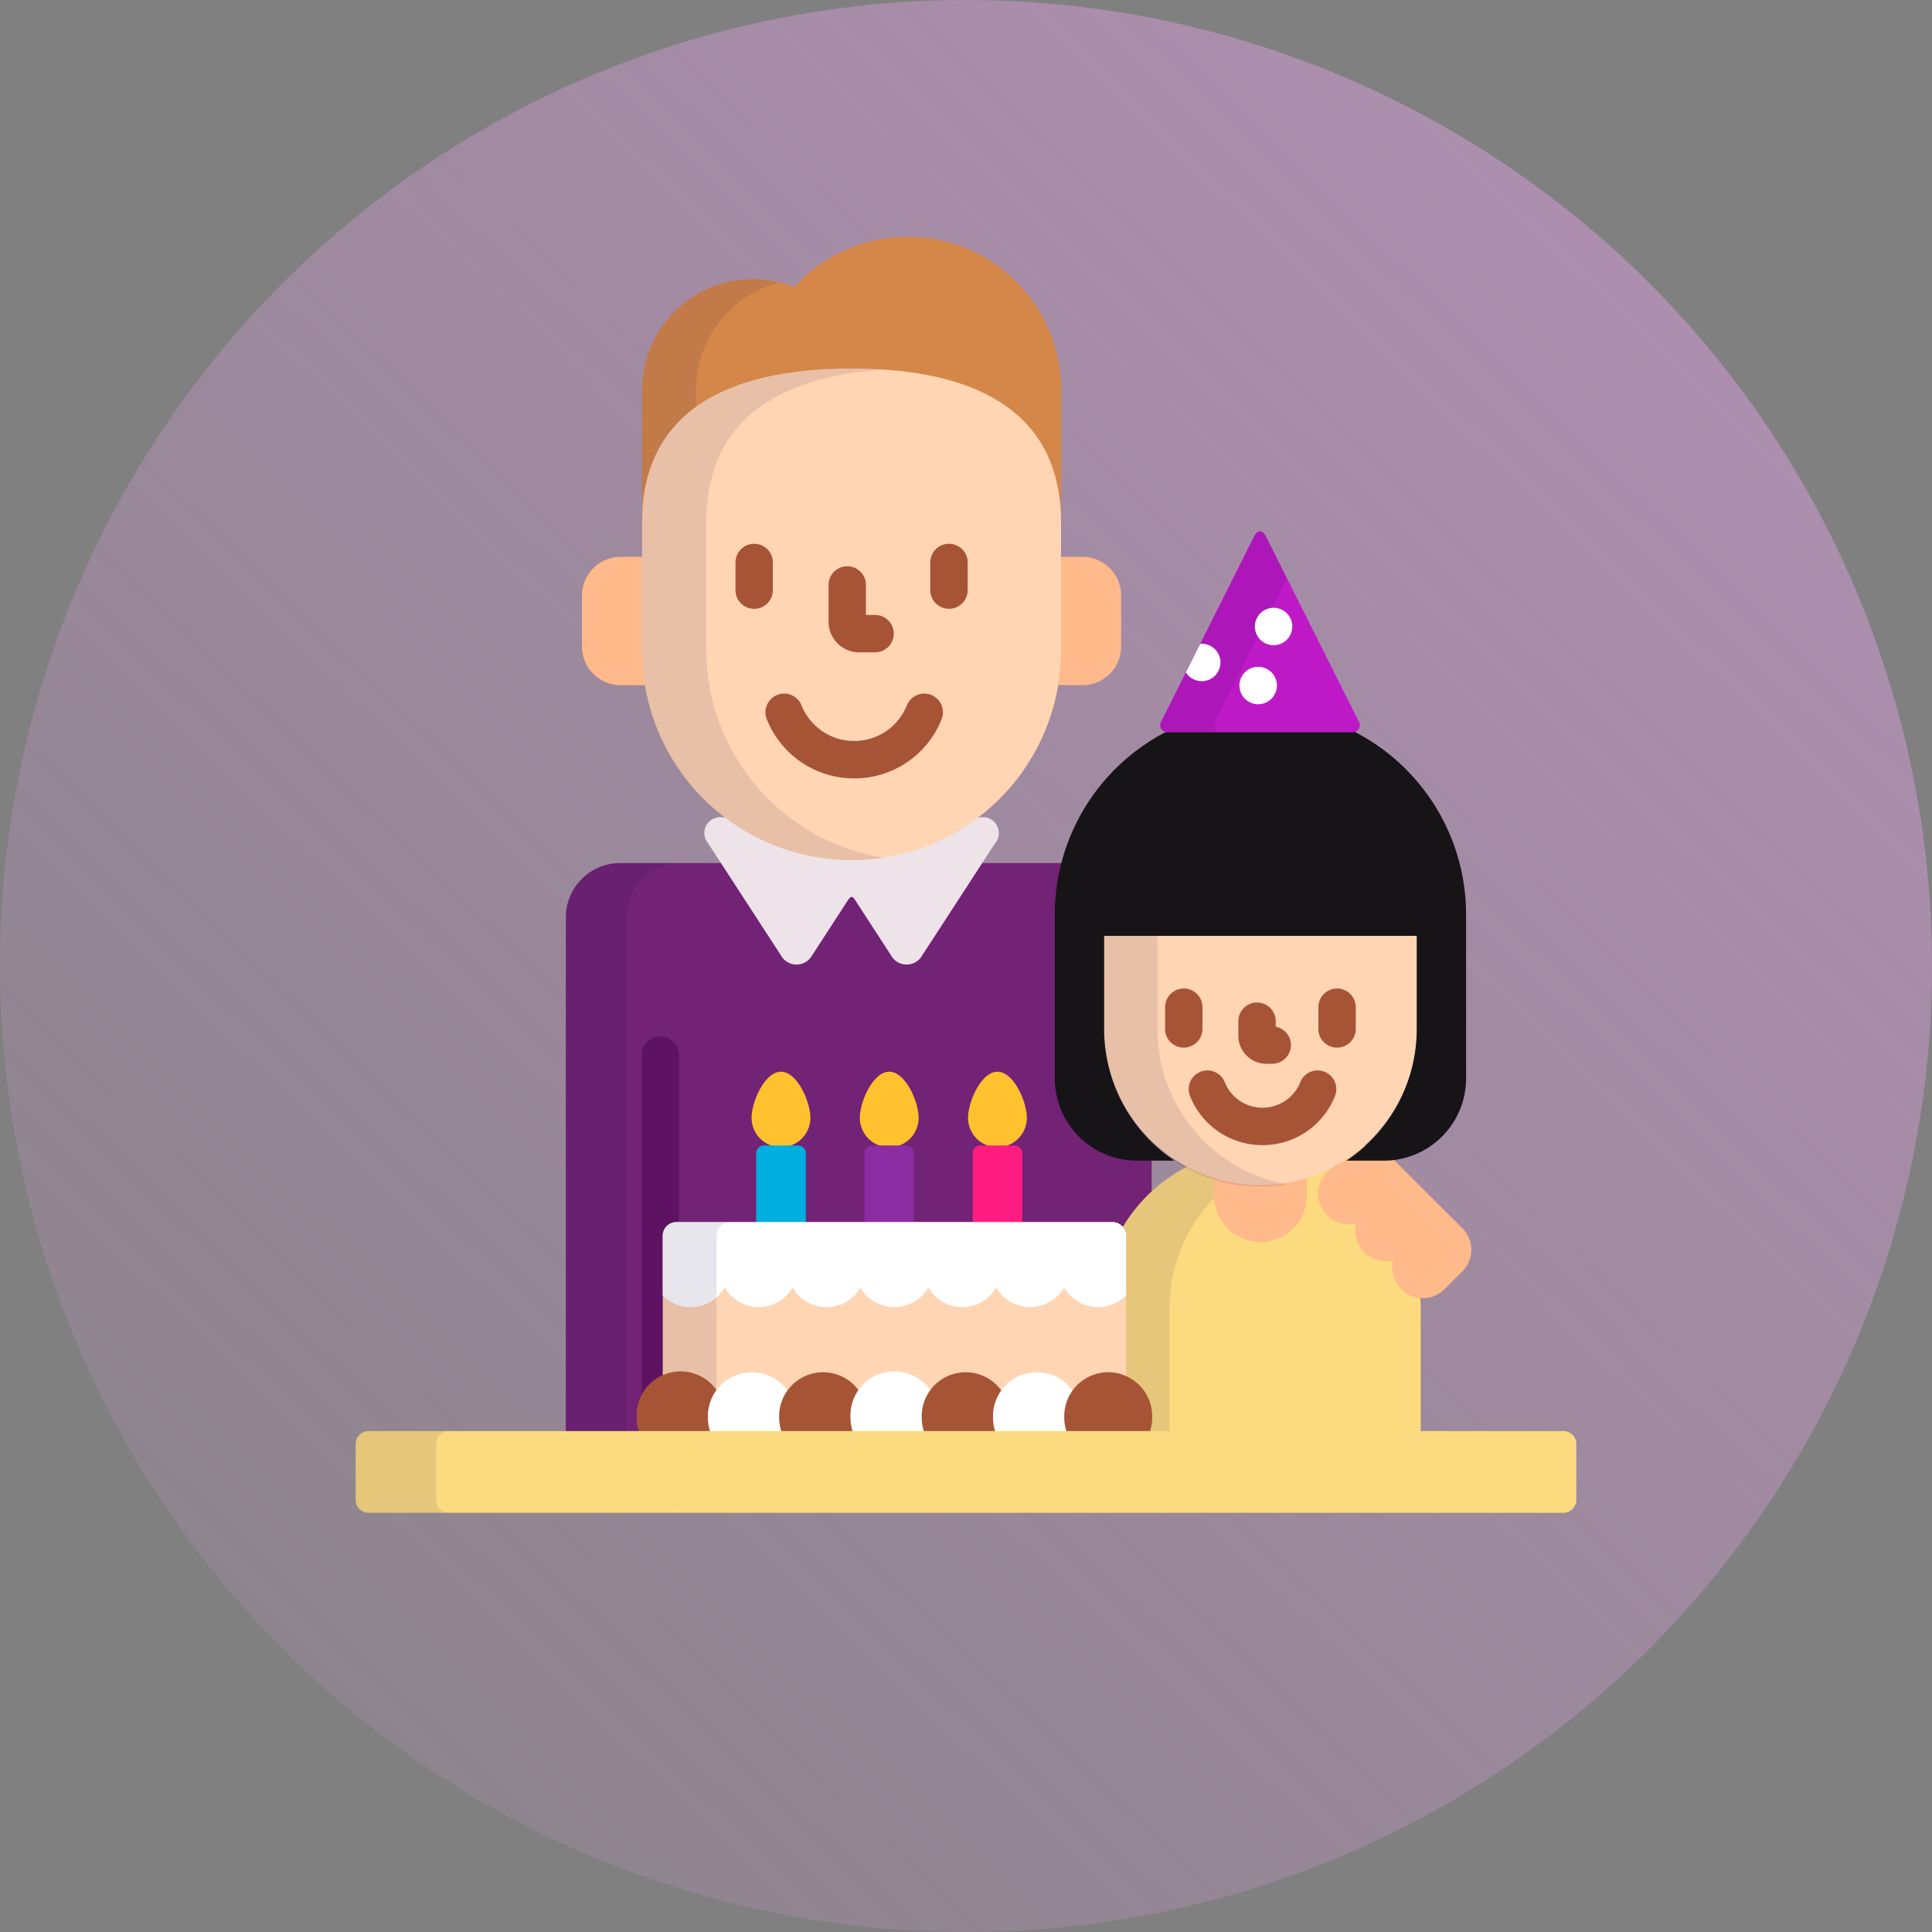 <svg xmlns="http://www.w3.org/2000/svg" xmlns:xlink="http://www.w3.org/1999/xlink" width="106" height="106" viewBox="0 0 106 106">
  <rect x="0" y="0" width="106" height="106" fill="#808080" stroke="none"/>
  <defs>
    <linearGradient id="a" data-name="Безымянный градиент" x1="-103.98" y1="819.532" x2="-219.748" y2="939.274" gradientTransform="translate(202.4 -813.512)" gradientUnits="userSpaceOnUse">
      <stop offset="0" stop-color="#e19fe4"/>
      <stop offset="1" stop-color="#e19fe4" stop-opacity="0"/>
    </linearGradient>
  </defs>
  <circle cx="53" cy="53" r="53" opacity="0.5" fill="url(#a)" style="isolation: isolate"/>
  <g>
    <path d="M49.811,13a8.384,8.384,0,0,0-6.225,2.756A6.086,6.086,0,0,0,35.23,21.398V35.588a11.493,11.493,0,1,0,22.985,0v-14.19A8.4,8.4,0,0,0,49.811,13Z" fill="#d48748"/>
    <path d="M62.384,63.544a4.381,4.381,0,0,1-4.376-4.376V50.076a11.075,11.075,0,0,1,.339-2.723h-4.62l-3.236,4.979a.844.844,0,0,1-1.496,0L47.012,49.28a.307.307,0,0,0-.58,0l-1.984,3.052a.843.843,0,0,1-1.496,0l-3.236-4.979H34.016a2.979,2.979,0,0,0-2.971,2.969V78.762H63.188V63.544Z" fill="#722376"/>
    <path d="M44.462,61.33a1.613,1.613,0,0,1-3.226,0c0-.888.722-2.529,1.613-2.529S44.462,60.441,44.462,61.33Z" fill="#ffc12e"/>
    <path d="M50.401,61.33a1.613,1.613,0,0,1-3.226,0c0-.888.723-2.529,1.613-2.529S50.401,60.441,50.401,61.33Z" fill="#ffc12e"/>
    <path d="M56.339,61.33a1.613,1.613,0,0,1-3.226,0c0-.888.722-2.529,1.613-2.529S56.339,60.441,56.339,61.33Z" fill="#ffc12e"/>
    <path d="M34.371,78.762V50.321a2.979,2.979,0,0,1,2.971-2.969H34.016a2.979,2.979,0,0,0-2.971,2.969V78.762Z" fill="#15004d" opacity="0.1" style="isolation: isolate"/>
    <path d="M37.25,78.762V57.89a1.025,1.025,0,0,0-2.051,0V78.762Z" fill="#5e1262"/>
    <path d="M53.814,44.84H53.42a11.235,11.235,0,0,1-13.395,0H39.631a.873.873,0,0,0-.778,1.432l3.986,6.133a.979.979,0,0,0,1.725,0l1.983-3.052c.068-.105.135-.143.175-.143s.107.037.175.143l1.983,3.052a.979.979,0,0,0,1.726,0l3.986-6.133a.873.873,0,0,0-.779-1.432Z" fill="#eee3e8"/>
    <path d="M49.811,13a8.384,8.384,0,0,0-6.225,2.756A6.086,6.086,0,0,0,35.23,21.398v7.283c0-6.409,5.146-8.461,11.493-8.461s11.492,2.052,11.492,8.461V21.398A8.4,8.4,0,0,0,49.811,13Z" fill="#d48748"/>
    <path d="M35.366,35.588V30.552H34.047A2.123,2.123,0,0,0,31.93,32.669v2.806a2.123,2.123,0,0,0,2.117,2.117H35.543A11.592,11.592,0,0,1,35.366,35.588Z" fill="#ffb98a"/>
    <path d="M59.397,30.552h-1.32v5.036A11.573,11.573,0,0,1,57.9,37.592h1.497a2.123,2.123,0,0,0,2.117-2.117v-2.806A2.123,2.123,0,0,0,59.397,30.552Z" fill="#ffb98a"/>
    <path d="M38.182,22.328v-.931a6.084,6.084,0,0,1,4.609-5.9,6.088,6.088,0,0,0-7.562,5.9v7.283A7.328,7.328,0,0,1,38.182,22.328Z" fill="#15004d" opacity="0.1" style="isolation: isolate"/>
    <path d="M58.214,35.588a11.493,11.493,0,1,1-22.985,0V28.681c0-6.409,5.146-8.461,11.493-8.461s11.492,2.052,11.492,8.461Z" fill="#ffd5b3"/>
    <path d="M38.747,35.588V28.681c0-5.805,4.222-8.035,9.734-8.404-.573-.038-1.161-.057-1.758-.057-6.347,0-11.493,2.052-11.493,8.461V35.588a11.494,11.494,0,0,0,13.251,11.469A11.572,11.572,0,0,1,38.747,35.588Z" fill="#15004d" opacity="0.1" style="isolation: isolate"/>
    <path d="M48.011,35.79H47.13a1.675,1.675,0,0,1-1.67-1.676v-2.02a1.025,1.025,0,1,1,2.051,0v1.645h.5a1.025,1.025,0,0,1,0,2.051Z" fill="#a75436"/>
    <path d="M41.378,33.403a1.025,1.025,0,0,1-1.025-1.025V30.86a1.025,1.025,0,0,1,2.051,0v1.518A1.025,1.025,0,0,1,41.378,33.403Z" fill="#a75436"/>
    <path d="M52.066,33.403a1.025,1.025,0,0,1-1.025-1.025V30.86a1.025,1.025,0,1,1,2.051,0v1.518A1.025,1.025,0,0,1,52.066,33.403Z" fill="#a75436"/>
    <path d="M46.867,42.707a5.145,5.145,0,0,1-4.796-3.246,1.025,1.025,0,0,1,1.903-.764,3.115,3.115,0,0,0,5.784,0,1.025,1.025,0,1,1,1.903.764A5.144,5.144,0,0,1,46.867,42.707Z" fill="#a75436"/>
    <path d="M73.108,63.975a8.346,8.346,0,0,1-7.908,0,8.779,8.779,0,0,0-4.84,7.833v6.954H77.948V71.807A8.779,8.779,0,0,0,73.108,63.975Z" fill="#fcdb80"/>
    <path d="M65.2,63.975a8.779,8.779,0,0,0-4.84,7.833v6.954H64.16V71.807a8.752,8.752,0,0,1,3.474-6.978A8.322,8.322,0,0,1,65.2,63.975Z" fill="#15004d" opacity="0.1" style="isolation: isolate"/>
    <path d="M80.23,67.384c-.43-.429-3.632-3.623-4.062-4.053a1.688,1.688,0,0,0-2.384,0l-.971.969a1.681,1.681,0,0,0,1.586,2.823A1.68,1.68,0,0,0,76.429,69.15a1.684,1.684,0,0,0,2.83,1.582l.971-.97A1.679,1.679,0,0,0,80.23,67.384Z" fill="#ffb98a"/>
    <path d="M69.154,64.971a8.336,8.336,0,0,1-2.545-.397V65.65a2.546,2.546,0,0,0,5.091,0V64.573A8.333,8.333,0,0,1,69.154,64.971Z" fill="#ffb98a"/>
    <path d="M60.576,51.008v5.438a8.578,8.578,0,1,0,17.156,0V51.008Z" fill="#ffd5b3"/>
    <path d="M63.505,56.446V51.29c0-.095.003-.189.006-.282H60.583c-.003.094-.007.188-.007.282v5.155a8.565,8.565,0,0,0,10.042,8.533A8.638,8.638,0,0,1,63.505,56.446Z" fill="#15004d" opacity="0.1" style="isolation: isolate"/>
    <path d="M69.809,58.365H69.475a1.537,1.537,0,0,1-1.533-1.537v-.8a1.025,1.025,0,0,1,2.051,0V56.33a1.026,1.026,0,0,1-.184,2.034Z" fill="#a75436"/>
    <path d="M64.948,57.479a1.025,1.025,0,0,1-1.025-1.025V55.259a1.025,1.025,0,1,1,2.051,0v1.194A1.025,1.025,0,0,1,64.948,57.479Z" fill="#a75436"/>
    <path d="M73.359,57.479a1.025,1.025,0,0,1-1.025-1.025V55.259a1.025,1.025,0,1,1,2.051,0v1.194A1.025,1.025,0,0,1,73.359,57.479Z" fill="#a75436"/>
    <path d="M69.268,62.828a4.266,4.266,0,0,1-3.976-2.691,1.025,1.025,0,1,1,1.903-.764,2.233,2.233,0,0,0,4.146,0,1.025,1.025,0,1,1,1.903.764A4.266,4.266,0,0,1,69.268,62.828Z" fill="#a75436"/>
    <path d="M80.437,50.075a11.283,11.283,0,0,0-22.565,0V59.167A4.513,4.513,0,0,0,62.385,63.68h2.054a8.674,8.674,0,0,1-3.862-7.234v-5.101H77.732v5.101A8.674,8.674,0,0,1,73.87,63.68h2.054a4.513,4.513,0,0,0,4.513-4.513Z" fill="#161416"/>
    <path d="M44.211,67.265V63.272a.425.425,0,0,0-.423-.423H41.912a.425.425,0,0,0-.423.423v3.993Z" fill="#00afe0"/>
    <path d="M50.15,67.265V63.272a.425.425,0,0,0-.423-.423H47.85a.425.425,0,0,0-.423.423v3.993Z" fill="#8c2ca3"/>
    <path d="M56.089,67.265V63.272a.425.425,0,0,0-.423-.423H53.79a.425.425,0,0,0-.423.423v3.993Z" fill="#ff1c80"/>
    <path d="M61.781,78.762V67.797a.746.746,0,0,0-.745-.743H37.108a.747.747,0,0,0-.745.743V78.762Z" fill="#ffd5b3"/>
    <path d="M61.036,67.053H37.108a.747.747,0,0,0-.745.743v3.28a2.161,2.161,0,0,0,3.397-.428,2.16,2.16,0,0,0,3.725,0,2.159,2.159,0,0,0,3.725,0,2.16,2.16,0,0,0,3.725,0,2.159,2.159,0,0,0,3.725,0,2.16,2.16,0,0,0,3.725,0,2.161,2.161,0,0,0,3.397.428v-3.28A.746.746,0,0,0,61.036,67.053Z" fill="#fff"/>
    <path d="M39.311,78.762V67.797a.747.747,0,0,1,.745-.743h-2.949a.747.747,0,0,0-.745.743V78.762Z" fill="#15004d" opacity="0.1" style="isolation: isolate"/>
    <path d="M39.541,78.762a2.39,2.39,0,0,0,.21-.98v-.13a2.411,2.411,0,0,0-4.823,0v.13a2.39,2.39,0,0,0,.21.98Z" fill="#a75436"/>
    <path d="M43.452,78.762a2.39,2.39,0,0,0,.21-.98v-.13a2.412,2.412,0,0,0-4.823,0v.13a2.39,2.39,0,0,0,.21.98Z" fill="#fff"/>
    <path d="M47.362,78.762a2.39,2.39,0,0,0,.21-.98v-.13a2.412,2.412,0,0,0-4.823,0v.13a2.39,2.39,0,0,0,.21.98Z" fill="#a75436"/>
    <path d="M51.273,78.762a2.389,2.389,0,0,0,.21-.98v-.13a2.411,2.411,0,0,0-4.823,0v.13a2.389,2.389,0,0,0,.21.98Z" fill="#fff"/>
    <path d="M55.184,78.762a2.39,2.39,0,0,0,.21-.98v-.13a2.412,2.412,0,0,0-4.823,0v.13a2.39,2.39,0,0,0,.21.98Z" fill="#a75436"/>
    <path d="M59.094,78.762a2.39,2.39,0,0,0,.21-.98v-.13a2.412,2.412,0,0,0-4.823,0v.13a2.389,2.389,0,0,0,.21.98Z" fill="#fff"/>
    <path d="M63.004,78.762a2.39,2.39,0,0,0,.21-.98v-.13a2.412,2.412,0,0,0-4.823,0v.13a2.39,2.39,0,0,0,.21.98Z" fill="#a75436"/>
    <path d="M64.122,40.178a.401.401,0,0,1-.389-.631l5.082-10.136c.174-.347.459-.347.633,0l5.082,10.136a.401.401,0,0,1-.389.631Z" fill="#be19c7"/>
    <path d="M66.692,39.547l3.918-7.815-1.163-2.321c-.174-.347-.459-.347-.633,0L63.732,39.547a.401.401,0,0,0,.389.631h2.959A.401.401,0,0,1,66.692,39.547Z" fill="#15004d" opacity="0.1" style="isolation: isolate"/>
    <path d="M86.486,82.294A.708.708,0,0,1,85.78,83H20.22a.708.708,0,0,1-.706-.706V79.223a.708.708,0,0,1,.706-.706H85.78a.708.708,0,0,1,.706.706Z" fill="#fcdb80"/>
    <path d="M23.929,82.294V79.223a.708.708,0,0,1,.706-.706H20.22a.708.708,0,0,0-.706.706v3.072A.708.708,0,0,0,20.22,83h4.414A.708.708,0,0,1,23.929,82.294Z" fill="#15004d" opacity="0.1" style="isolation: isolate"/>
    <path d="M69.877,35.4a1.026,1.026,0,1,1,.725-.301A1.036,1.036,0,0,1,69.877,35.4Z" fill="#fff"/>
    <path d="M69.032,38.639a1.027,1.027,0,1,1,.725-.301A1.035,1.035,0,0,1,69.032,38.639Z" fill="#fff"/>
    <path d="M65.208,37.071a1.026,1.026,0,1,0,.726-1.75c-.028,0-.056.002-.084.004l-.784,1.564A1.022,1.022,0,0,0,65.208,37.071Z" fill="#fff"/>
  </g>
</svg>
